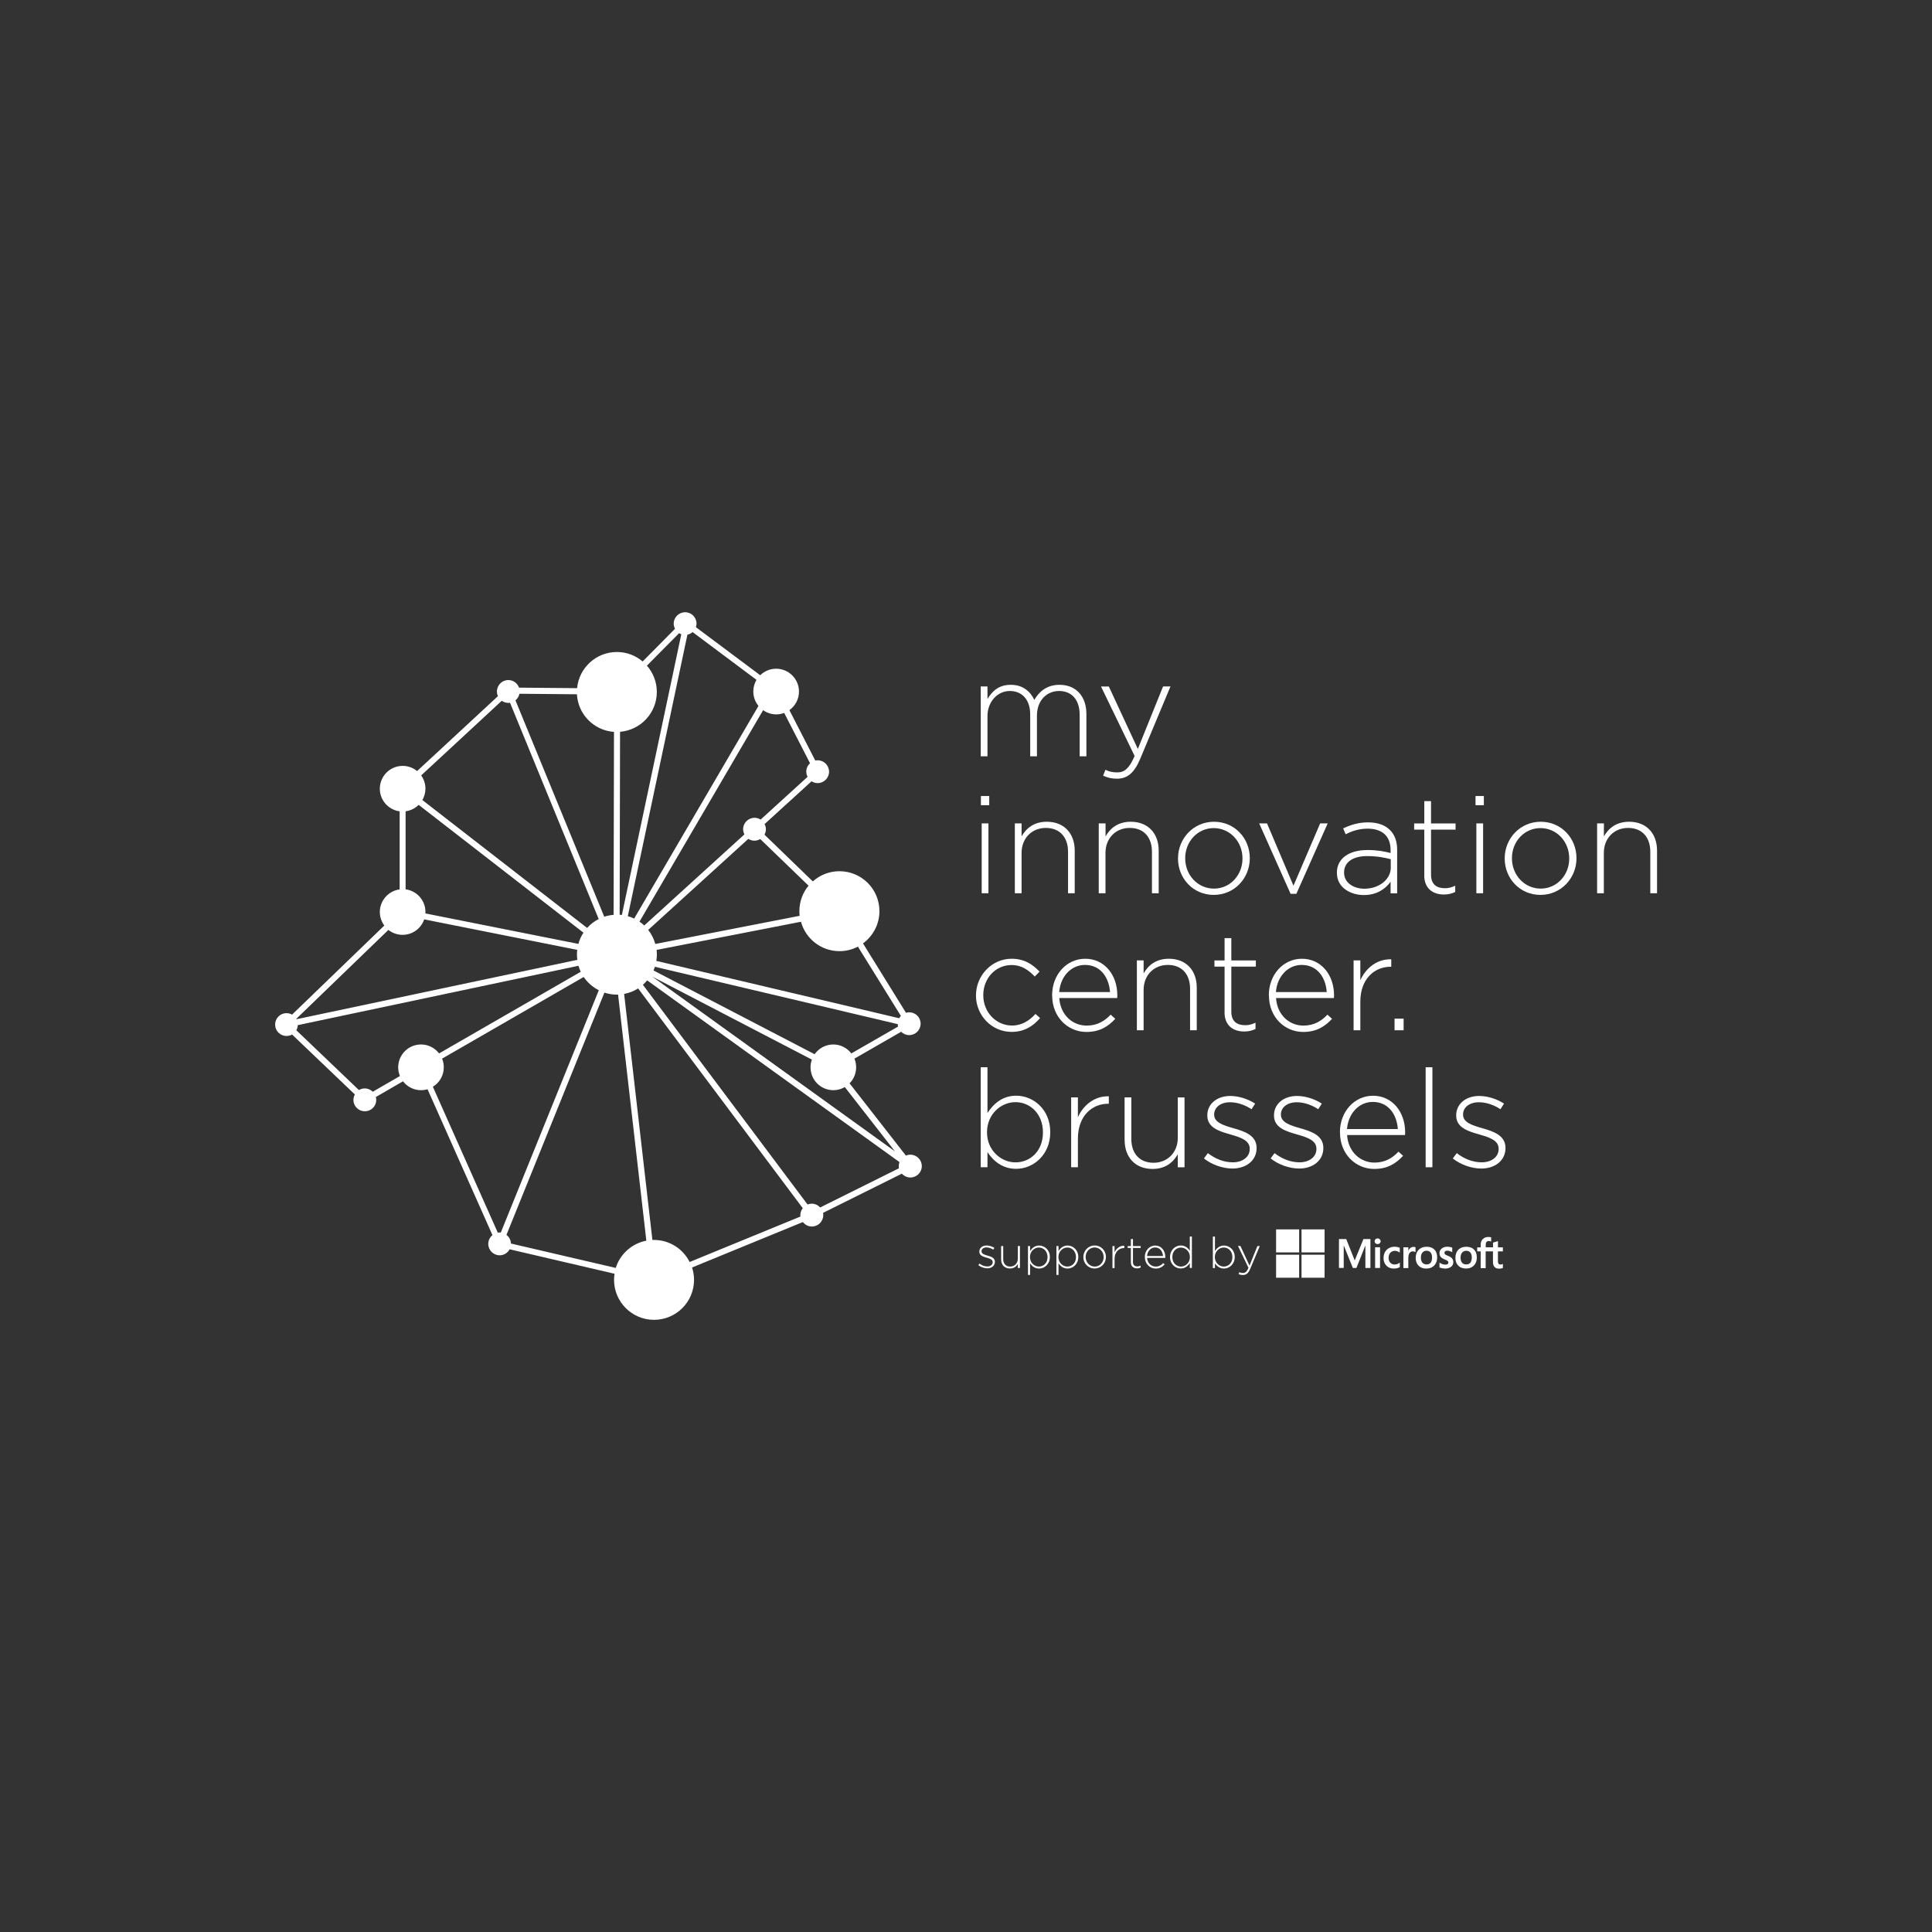 <?xml version="1.0" encoding="UTF-8"?><svg id="Calque_1" xmlns="http://www.w3.org/2000/svg" xmlns:xlink="http://www.w3.org/1999/xlink" viewBox="0 0 341 341"><rect x="0" y="0" width="341" height="341" fill="#333333" stroke="none"/><defs><style>.cls-1{fill:none;}.cls-1,.cls-2{stroke-width:0px;}.cls-2{fill:#fff;}.cls-3{clip-path:url(#clippath);}</style><clipPath id="clippath"><rect class="cls-1" x="48.53" y="108.05" width="243.93" height="124.91"/></clipPath></defs><g class="cls-3"><path class="cls-2" d="M173.1,121.16h1.19v2.2c.8-1.28,1.91-2.49,4.11-2.49s3.48,1.23,4.16,2.66c.8-1.38,2.13-2.66,4.45-2.66,2.93,0,4.74,2.05,4.74,5.15v7.47h-1.19v-7.32c0-2.66-1.38-4.21-3.65-4.21-2.08,0-3.89,1.6-3.89,4.35v7.18h-1.19v-7.4c0-2.56-1.4-4.13-3.6-4.13s-3.94,1.93-3.94,4.42v7.11h-1.19v-12.33Z"/><path class="cls-2" d="M205.28,121.16h1.31l-5.34,12.77c-1.09,2.59-2.34,3.51-4.11,3.51-.94,0-1.62-.17-2.44-.53l.41-1.04c.65.31,1.19.46,2.1.46,1.28,0,2.13-.75,3.05-2.9l-5.93-12.26h1.38l5.12,11.02,4.45-11.02Z"/><path class="cls-2" d="M173.13,140.5h1.47v1.62h-1.47v-1.62ZM173.27,145.33h1.19v12.33h-1.19v-12.33Z"/><path class="cls-2" d="M179.12,145.33h1.19v2.3c.82-1.45,2.2-2.59,4.45-2.59,3.12,0,4.93,2.13,4.93,5.08v7.54h-1.18v-7.32c0-2.54-1.43-4.21-3.92-4.21s-4.28,1.84-4.28,4.4v7.13h-1.19v-12.33Z"/><path class="cls-2" d="M193.94,145.33h1.19v2.3c.82-1.45,2.2-2.59,4.45-2.59,3.12,0,4.93,2.13,4.93,5.08v7.54h-1.19v-7.32c0-2.54-1.42-4.21-3.92-4.21s-4.28,1.84-4.28,4.4v7.13h-1.19v-12.33Z"/><path class="cls-2" d="M207.92,151.55v-.05c0-3.46,2.69-6.46,6.36-6.46s6.31,2.95,6.31,6.41v.05c0,3.46-2.68,6.45-6.36,6.45s-6.31-2.95-6.31-6.41M219.3,151.55v-.05c0-2.97-2.23-5.34-5.08-5.34s-5.03,2.39-5.03,5.29v.05c0,2.97,2.22,5.34,5.08,5.34s5.03-2.39,5.03-5.29"/><polygon class="cls-2" points="222.25 145.33 223.63 145.33 228.3 156.33 233.01 145.33 234.34 145.33 228.81 157.76 227.79 157.76 222.25 145.33"/><path class="cls-2" d="M235.96,154.09v-.05c0-2.56,2.2-4.01,5.39-4.01,1.72,0,2.9.22,4.09.53v-.53c0-2.49-1.52-3.77-4.06-3.77-1.5,0-2.73.41-3.87.99l-.44-1.04c1.36-.63,2.69-1.06,4.38-1.06s3,.46,3.89,1.36c.82.82,1.26,1.96,1.26,3.48v7.69h-1.16v-2.05c-.85,1.19-2.37,2.35-4.71,2.35s-4.76-1.31-4.76-3.87M245.47,153.05v-1.4c-1.04-.27-2.42-.55-4.18-.55-2.61,0-4.06,1.16-4.06,2.88v.05c0,1.79,1.69,2.83,3.58,2.83,2.51,0,4.67-1.55,4.67-3.79"/><path class="cls-2" d="M251.39,154.5v-8.07h-1.79v-1.09h1.79v-3.94h1.19v3.94h4.33v1.09h-4.33v7.95c0,1.77,1.04,2.39,2.46,2.39.6,0,1.11-.12,1.81-.44v1.11c-.63.29-1.23.44-2.01.44-1.91,0-3.46-1.04-3.46-3.38"/><path class="cls-2" d="M260.43,140.5h1.47v1.62h-1.47v-1.62ZM260.58,145.33h1.19v12.33h-1.19v-12.33Z"/><path class="cls-2" d="M265.58,151.55v-.05c0-3.46,2.68-6.46,6.36-6.46s6.31,2.95,6.31,6.41v.05c0,3.46-2.69,6.45-6.36,6.45s-6.31-2.95-6.31-6.41M276.97,151.55v-.05c0-2.97-2.22-5.34-5.08-5.34s-5.03,2.39-5.03,5.29v.05c0,2.97,2.23,5.34,5.08,5.34s5.03-2.39,5.03-5.29"/><path class="cls-2" d="M281.9,145.33h1.19v2.3c.82-1.45,2.2-2.59,4.45-2.59,3.12,0,4.93,2.13,4.93,5.08v7.54h-1.19v-7.32c0-2.54-1.43-4.21-3.92-4.21s-4.28,1.84-4.28,4.4v7.13h-1.19v-12.33Z"/><path class="cls-2" d="M172.26,175.73v-.05c0-3.46,2.76-6.46,6.29-6.46,2.32,0,3.77,1.06,4.93,2.27l-.84.87c-1.06-1.09-2.27-2.03-4.11-2.03-2.81,0-4.98,2.35-4.98,5.29v.05c0,2.97,2.25,5.34,5.08,5.34,1.74,0,3.09-.9,4.13-2.05l.82.73c-1.26,1.43-2.76,2.44-5.03,2.44-3.55,0-6.29-2.95-6.29-6.41"/><path class="cls-2" d="M185.7,175.7v-.05c0-3.58,2.51-6.43,5.85-6.43s5.66,2.8,5.66,6.46c0,.22,0,.29-.03.48h-10.22c.22,3.07,2.42,4.86,4.84,4.86,1.91,0,3.21-.85,4.23-1.93l.82.73c-1.26,1.35-2.73,2.32-5.1,2.32-3.24,0-6.04-2.59-6.04-6.43M195.92,175.1c-.17-2.49-1.6-4.79-4.43-4.79-2.44,0-4.33,2.05-4.54,4.79h8.97Z"/><path class="cls-2" d="M200.66,169.51h1.19v2.3c.82-1.45,2.2-2.59,4.45-2.59,3.12,0,4.93,2.13,4.93,5.08v7.54h-1.18v-7.32c0-2.54-1.43-4.21-3.92-4.21s-4.28,1.84-4.28,4.4v7.13h-1.19v-12.33Z"/><path class="cls-2" d="M216.14,178.68v-8.07h-1.79v-1.09h1.79v-3.94h1.19v3.94h4.33v1.09h-4.33v7.95c0,1.77,1.04,2.39,2.46,2.39.6,0,1.11-.12,1.81-.44v1.11c-.63.29-1.23.44-2.01.44-1.91,0-3.46-1.04-3.46-3.38"/><path class="cls-2" d="M223.95,175.7v-.05c0-3.58,2.51-6.43,5.85-6.43s5.66,2.8,5.66,6.46c0,.22,0,.29-.02.48h-10.22c.22,3.07,2.42,4.86,4.84,4.86,1.91,0,3.21-.85,4.23-1.93l.82.73c-1.26,1.35-2.73,2.32-5.1,2.32-3.24,0-6.04-2.59-6.04-6.43M234.17,175.1c-.17-2.49-1.6-4.79-4.43-4.79-2.44,0-4.33,2.05-4.54,4.79h8.97Z"/><path class="cls-2" d="M238.91,169.51h1.19v3.51c.97-2.2,3.02-3.79,5.46-3.7v1.31h-.12c-2.85,0-5.34,2.15-5.34,6.16v5.05h-1.19v-12.33Z"/><rect class="cls-2" x="246.14" y="179.79" width="1.6" height="2.05"/><path class="cls-2" d="M174.29,203.36v2.66h-1.19v-17.65h1.19v8.07c1.06-1.62,2.64-3.05,5.08-3.05,2.97,0,6,2.39,6,6.41v.05c0,4.01-3.02,6.45-6,6.45-2.46,0-4.06-1.4-5.08-2.95M184.08,199.9v-.05c0-3.24-2.25-5.32-4.84-5.32s-5.03,2.15-5.03,5.29v.05c0,3.17,2.47,5.29,5.03,5.29s4.84-1.96,4.84-5.27"/><path class="cls-2" d="M189.06,193.69h1.19v3.51c.97-2.2,3.02-3.79,5.46-3.7v1.31h-.12c-2.85,0-5.34,2.15-5.34,6.16v5.05h-1.19v-12.33Z"/><path class="cls-2" d="M198.49,201.23v-7.54h1.19v7.33c0,2.54,1.43,4.21,3.92,4.21s4.28-1.84,4.28-4.4v-7.13h1.19v12.33h-1.19v-2.3c-.82,1.45-2.2,2.59-4.45,2.59-3.12,0-4.93-2.13-4.93-5.08"/><path class="cls-2" d="M212.49,204.47l.7-.94c1.35,1.04,2.85,1.62,4.42,1.62,1.67,0,2.97-.92,2.97-2.35v-.05c0-1.45-1.55-1.98-3.26-2.47-2.01-.58-4.23-1.18-4.23-3.38v-.05c0-1.98,1.67-3.41,4.06-3.41,1.47,0,3.14.53,4.38,1.35l-.63.99c-1.14-.75-2.49-1.23-3.8-1.23-1.69,0-2.8.92-2.8,2.15v.05c0,1.38,1.67,1.89,3.43,2.39,1.98.56,4.06,1.28,4.06,3.46v.05c0,2.2-1.88,3.6-4.25,3.6-1.79,0-3.75-.73-5.05-1.79"/><path class="cls-2" d="M224.26,204.47l.7-.94c1.35,1.04,2.85,1.62,4.42,1.62,1.67,0,2.97-.92,2.97-2.35v-.05c0-1.45-1.55-1.98-3.26-2.47-2.01-.58-4.23-1.18-4.23-3.38v-.05c0-1.98,1.67-3.41,4.06-3.41,1.47,0,3.14.53,4.38,1.35l-.63.99c-1.14-.75-2.49-1.23-3.79-1.23-1.69,0-2.8.92-2.8,2.15v.05c0,1.38,1.67,1.89,3.43,2.39,1.98.56,4.06,1.28,4.06,3.46v.05c0,2.2-1.88,3.6-4.25,3.6-1.79,0-3.75-.73-5.05-1.79"/><path class="cls-2" d="M236.5,199.88v-.05c0-3.58,2.51-6.43,5.85-6.43s5.66,2.8,5.66,6.46c0,.22,0,.29-.03.48h-10.22c.22,3.07,2.42,4.86,4.84,4.86,1.91,0,3.22-.85,4.23-1.93l.82.73c-1.26,1.35-2.73,2.32-5.1,2.32-3.24,0-6.04-2.59-6.04-6.43M246.72,199.28c-.17-2.49-1.6-4.79-4.43-4.79-2.44,0-4.33,2.05-4.54,4.79h8.97Z"/><rect class="cls-2" x="251.63" y="188.37" width="1.19" height="17.65"/><path class="cls-2" d="M256.42,204.47l.7-.94c1.35,1.04,2.85,1.62,4.42,1.62,1.67,0,2.97-.92,2.97-2.35v-.05c0-1.45-1.55-1.98-3.26-2.47-2.01-.58-4.23-1.18-4.23-3.38v-.05c0-1.98,1.67-3.41,4.06-3.41,1.47,0,3.14.53,4.38,1.35l-.63.99c-1.14-.75-2.49-1.23-3.8-1.23-1.69,0-2.8.92-2.8,2.15v.05c0,1.38,1.67,1.89,3.43,2.39,1.98.56,4.06,1.28,4.06,3.46v.05c0,2.2-1.88,3.6-4.26,3.6-1.79,0-3.74-.73-5.05-1.79"/><path class="cls-2" d="M172.66,223.32l.22-.3c.43.33.9.51,1.39.51.53,0,.94-.29.94-.74v-.02c0-.46-.49-.62-1.03-.78-.63-.18-1.33-.37-1.33-1.07h0c0-.64.53-1.09,1.28-1.09.46,0,.99.17,1.38.42l-.2.31c-.36-.23-.78-.39-1.19-.39-.53,0-.88.29-.88.68h0c0,.45.52.61,1.08.77.63.18,1.28.4,1.28,1.09h0c0,.71-.59,1.15-1.34,1.15-.56,0-1.18-.23-1.59-.56"/><path class="cls-2" d="M176.7,222.3v-2.37h.37v2.3c0,.8.45,1.32,1.23,1.32s1.35-.58,1.35-1.39v-2.24h.37v3.88h-.37v-.72c-.26.46-.69.81-1.4.81-.98,0-1.55-.67-1.55-1.6"/><path class="cls-2" d="M181.44,219.93h.37v.87c.34-.51.83-.96,1.6-.96.94,0,1.89.75,1.89,2.01v.02c0,1.26-.95,2.03-1.89,2.03-.78,0-1.28-.44-1.6-.93v2.05h-.37v-5.1ZM184.89,221.88h0c0-1.04-.71-1.69-1.52-1.69s-1.58.68-1.58,1.67v.02c0,1,.78,1.67,1.58,1.67s1.52-.62,1.52-1.66"/><path class="cls-2" d="M186.46,219.93h.37v.87c.34-.51.83-.96,1.6-.96.94,0,1.89.75,1.89,2.01v.02c0,1.26-.95,2.03-1.89,2.03-.78,0-1.28-.44-1.6-.93v2.05h-.37v-5.1ZM189.91,221.88h0c0-1.04-.71-1.69-1.52-1.69s-1.58.68-1.58,1.67v.02c0,1,.78,1.67,1.58,1.67s1.52-.62,1.52-1.66"/><path class="cls-2" d="M191.21,221.88h0c0-1.1.85-2.05,2-2.05s1.99.93,1.99,2.01v.02c0,1.09-.84,2.03-2,2.03s-1.99-.93-1.99-2.01M194.8,221.88h0c0-.95-.7-1.7-1.6-1.7s-1.58.75-1.58,1.67v.02c0,.93.7,1.68,1.6,1.68s1.58-.75,1.58-1.67"/><path class="cls-2" d="M196.35,219.93h.37v1.1c.31-.69.95-1.19,1.72-1.16v.41h-.04c-.9,0-1.68.68-1.68,1.94v1.59h-.37v-3.88Z"/><path class="cls-2" d="M199.6,222.81v-2.54h-.56v-.34h.56v-1.24h.37v1.24h1.36v.34h-1.36v2.5c0,.55.33.75.78.75.19,0,.35-.04.57-.14v.35c-.2.09-.39.14-.63.14-.6,0-1.09-.33-1.09-1.06"/><path class="cls-2" d="M202.06,221.88h0c0-1.14.79-2.04,1.84-2.04s1.78.88,1.78,2.03c0,.07,0,.09,0,.15h-3.22c.07.97.76,1.53,1.52,1.53.6,0,1.01-.27,1.33-.61l.26.23c-.4.43-.86.73-1.6.73-1.02,0-1.9-.82-1.9-2.02M205.27,221.69c-.05-.78-.5-1.51-1.39-1.51-.77,0-1.36.65-1.43,1.51h2.82Z"/><path class="cls-2" d="M206.51,221.88h0c0-1.28.95-2.05,1.89-2.05.78,0,1.28.44,1.6.93v-2.51h.37v5.55h-.37v-.87c-.33.51-.83.96-1.6.96-.93,0-1.89-.75-1.89-2.02M210.02,221.88h0c0-1.01-.78-1.68-1.58-1.68s-1.52.62-1.52,1.66v.02c0,1.02.71,1.67,1.52,1.67s1.58-.68,1.58-1.67"/><path class="cls-2" d="M214.44,222.97v.84h-.37v-5.55h.37v2.54c.34-.51.83-.96,1.6-.96.94,0,1.89.75,1.89,2.01v.02c0,1.26-.95,2.03-1.89,2.03-.78,0-1.28-.44-1.6-.93M217.52,221.88h0c0-1.04-.71-1.69-1.52-1.69s-1.58.68-1.58,1.67v.02c0,1,.78,1.67,1.58,1.67s1.52-.62,1.52-1.66"/><path class="cls-2" d="M221.94,219.93h.41l-1.68,4.01c-.34.82-.74,1.1-1.29,1.1-.3,0-.51-.05-.77-.17l.13-.33c.2.1.37.14.66.14.4,0,.67-.23.96-.91l-1.86-3.86h.43l1.61,3.47,1.4-3.47Z"/><rect class="cls-2" x="225.23" y="216.99" width="4.07" height="4.06"/><path class="cls-2" d="M229.72,216.99h4.07v4.06h-4.07v-4.06"/><path class="cls-2" d="M261.91,218.54c.37-.24.86-.27,1.28-.15,0,.25,0,.5,0,.75-.2-.09-.44-.15-.65-.06-.17.07-.27.24-.29.41-.03.22,0,.44-.02.66.43,0,.86,0,1.29,0,0-.28,0-.55,0-.83.29-.08.58-.18.87-.26,0,.37,0,.73,0,1.1.29,0,.58,0,.87,0v.71c-.29-.01-.58,0-.87,0v1.23c0,.23-.01.46.01.68.02.13.06.28.19.35.21.12.48.07.67-.06v.72c-.25.11-.53.14-.81.12-.26-.02-.52-.11-.69-.32-.19-.23-.24-.55-.25-.84,0-.63,0-1.26,0-1.88h-1.29v2.96h-.88c0-.99,0-1.97,0-2.96-.21,0-.41,0-.61,0,0-.23,0-.47,0-.7.2,0,.41,0,.61,0,.01-.31-.03-.63.06-.93.08-.27.25-.52.5-.68"/><path class="cls-2" d="M243.07,218.59c.18-.03.37.03.49.17.14.15.16.39.06.57-.11.2-.36.29-.59.24-.23-.04-.42-.25-.41-.49,0-.25.2-.47.45-.5"/><path class="cls-2" d="M236.33,218.69h1.28c.4,1.01.8,2.01,1.2,3.02.1.25.2.51.3.76.51-1.26,1.03-2.51,1.54-3.78.41,0,.82,0,1.23,0v5.11c-.29,0-.59,0-.89,0,0-1.26,0-2.51,0-3.77,0-.06,0-.11,0-.17-.02.03-.03.05-.05.08-.51,1.29-1.03,2.57-1.53,3.86-.21,0-.42,0-.63,0-.53-1.29-1.04-2.58-1.56-3.87-.01-.03-.03-.05-.05-.08,0,.55,0,1.1,0,1.65v2.29c-.28,0-.56,0-.84,0v-5.11Z"/><path class="cls-2" d="M245.5,220.14c.42-.12.88-.12,1.31,0,.09.03.17.06.25.11,0,.28,0,.56,0,.84-.28-.22-.64-.35-1-.31-.28.03-.56.18-.73.41-.22.29-.27.67-.23,1.02.03.27.14.55.36.73.22.2.53.27.82.24.29-.03.56-.15.79-.32,0,.26,0,.53,0,.79-.36.21-.79.27-1.2.25-.42-.02-.84-.18-1.14-.48-.33-.32-.51-.77-.53-1.23-.02-.47.07-.97.35-1.36.23-.34.59-.58.98-.69"/><path class="cls-2" d="M255.1,220.08c.41-.07.83-.02,1.22.13v.81c-.27-.18-.6-.28-.92-.27-.16,0-.35.08-.42.23-.06.15-.02.36.13.45.25.17.55.23.8.39.2.11.4.26.5.48.19.4.11.93-.23,1.23-.32.3-.79.39-1.22.37-.31-.02-.61-.08-.89-.2,0-.28,0-.57,0-.85.24.17.51.29.8.34.2.03.42.03.61-.06.18-.09.21-.34.1-.5-.1-.12-.25-.18-.38-.25-.26-.12-.53-.21-.76-.39-.16-.12-.28-.3-.33-.5-.07-.29-.05-.62.12-.87.19-.3.53-.47.87-.54"/><path class="cls-2" d="M249.02,220.2c.24-.14.55-.16.82-.07v.88c-.17-.11-.39-.16-.59-.14-.25.03-.45.22-.55.44-.11.23-.13.5-.13.75v1.75h-.87c0-1.22,0-2.44,0-3.66.29,0,.58,0,.87,0,0,.21,0,.42,0,.63.09-.23.23-.45.46-.57"/><path class="cls-2" d="M242.71,220.14c.29,0,.58,0,.87,0,0,1.22,0,2.44,0,3.66h-.87v-3.66"/><path class="cls-2" d="M253.48,221c-.15-.34-.43-.62-.77-.77-.39-.18-.84-.2-1.26-.15-.44.06-.87.26-1.16.62-.26.32-.38.72-.41,1.12-.04.47.05.97.32,1.37.24.34.61.57,1.02.66.34.07.69.07,1.03,0,.4-.08.77-.3,1.01-.62.24-.3.36-.68.39-1.07.03-.39-.01-.8-.18-1.16M252.63,222.68c-.08.19-.24.35-.43.42-.23.09-.48.09-.72.03-.24-.06-.44-.23-.55-.46-.14-.28-.16-.61-.13-.91.03-.28.12-.57.34-.77.15-.14.37-.22.58-.23.26-.02.55.06.73.25.2.2.28.49.3.76.02.3,0,.62-.12.9"/><path class="cls-2" d="M260.53,221.11c-.14-.36-.41-.68-.76-.85-.4-.2-.87-.23-1.31-.18-.35.05-.7.18-.97.41-.33.28-.52.7-.58,1.13-.05.43-.04.87.14,1.27.17.39.5.71.89.86.39.15.83.17,1.24.11.42-.07.82-.29,1.08-.63.28-.35.4-.81.4-1.25,0-.3-.03-.6-.14-.87M259.73,222.35c-.03.19-.1.39-.23.54-.13.15-.32.25-.51.27-.21.03-.43.02-.63-.07-.21-.09-.38-.27-.46-.48-.1-.25-.13-.53-.1-.8.02-.26.09-.53.27-.73.16-.19.4-.29.64-.31.25-.02.51.04.71.21.18.14.27.36.32.58.05.26.05.52,0,.78"/><path class="cls-2" d="M225.23,221.46h4.07v4.06h-4.07v-4.06Z"/><path class="cls-2" d="M229.72,221.46h4.07v4.06h-4.07v-4.06"/><path class="cls-2" d="M160.66,203.8c-.27,0-.54.06-.77.16l-9.94-12.75c.72-.73,1.16-1.72,1.16-2.83,0-.54-.11-1.06-.3-1.53l8.24-4.74c.37.36.87.59,1.42.59,1.11,0,2.02-.9,2.02-2.02s-.9-2.01-2.02-2.01c-.2,0-.38.04-.56.09l-7.59-12.25c1.75-1.28,2.9-3.35,2.9-5.69,0-3.9-3.16-7.05-7.06-7.05-1.8,0-3.45.68-4.7,1.8l-8.53-8.25c.16-.29.25-.61.25-.96,0-.33-.09-.64-.23-.91l8.29-7.55c.31.2.68.32,1.07.32,1.11,0,2.02-.9,2.02-2.01s-.9-2.02-2.02-2.02c-.14,0-.28.02-.41.05l-4.57-8.9c1.02-.73,1.69-1.92,1.69-3.28,0-2.23-1.81-4.03-4.03-4.03-1.09,0-2.09.44-2.81,1.15l-11.35-8.48c.06-.2.11-.41.11-.63,0-1.11-.9-2.01-2.01-2.01s-2.02.9-2.02,2.01c0,.33.09.64.23.91l-5.71,5.77c-1.23-1.04-2.81-1.67-4.55-1.67-3.67,0-6.68,2.8-7.02,6.38l-10.25-.09c-.28-.78-1.02-1.34-1.89-1.34-1.11,0-2.01.9-2.01,2.02,0,.29.06.57.18.82l-14.27,13.22c-.7-.57-1.59-.91-2.55-.91-2.23,0-4.03,1.81-4.03,4.03,0,2.05,1.53,3.73,3.5,3.99v13.78c-1.97.26-3.5,1.95-3.5,3.99,0,.9.3,1.72.79,2.39l-16.28,15.72c-.54-.3-1.2-.35-1.81-.08-1.01.46-1.46,1.65-1,2.67.46,1.01,1.65,1.46,2.67,1,.05-.02.09-.06.14-.08l11.08,10.58c-.29.54-.34,1.19-.07,1.79.46,1.01,1.65,1.46,2.67,1,.91-.41,1.36-1.41,1.11-2.34l4.79-2.77c.74.96,1.89,1.57,3.19,1.57.4,0,.78-.06,1.14-.17l11.46,25.75c-.45.37-.74.92-.74,1.55,0,1.11.9,2.01,2.01,2.01.76,0,1.42-.43,1.76-1.06l18.52,4.32c-.05.35-.09.71-.09,1.07,0,3.9,3.16,7.06,7.06,7.06s7.06-3.16,7.06-7.06c0-.76-.13-1.49-.35-2.18l19.56-8.02c.37.48.94.79,1.59.79,1.11,0,2.01-.9,2.01-2.02,0-.13-.01-.26-.04-.39l13.91-6.92c.37.41.9.68,1.5.68,1.11,0,2.02-.9,2.02-2.01s-.9-2.02-2.02-2.02M52.33,179.9s-.03-.05-.04-.07l16.26-15.7c.69.55,1.56.87,2.51.87,1.77,0,3.27-1.14,3.81-2.73l27.01,5.38c-.03.27-.05.55-.05.84,0,.31.03.62.07.92l-49.55,10.48ZM133.87,124.6l-21.94,37.53c-.36-.17-.73-.32-1.12-.43l10.52-49.68c.35-.07.65-.23.91-.46l11.28,8.43c-.35.6-.56,1.3-.56,2.05,0,.97.34,1.86.91,2.55M132.08,148.06c.31.2.68.32,1.08.32.37,0,.72-.11,1.02-.29l8.53,8.23c-1.01,1.22-1.62,2.79-1.62,4.5,0,.28.02.55.05.82l-25.48,4.97c-.25-.92-.68-1.76-1.25-2.48l17.67-16.07ZM120.25,111.95l-10.49,49.54c-.13-.02-.26-.03-.39-.04l.07-32.29c3.63-.29,6.49-3.32,6.49-7.03,0-1.78-.66-3.4-1.75-4.64l5.68-5.73c.12.08.26.14.4.19M108.37,129.17l-.07,32.3c-.57.05-1.13.16-1.65.33l-15.67-38.19c.35-.29.61-.69.7-1.16l10.15.09c.19,3.55,3,6.39,6.54,6.64M89.71,124.07c.1,0,.2-.01.31-.03l15.65,38.17c-.78.4-1.47.93-2.04,1.57l-29.08-22.57c.34-.59.54-1.28.54-2.01,0-.87-.28-1.68-.75-2.34l14.22-13.17c.33.23.73.37,1.16.37M73.9,142.06l29.08,22.56c-.4.6-.7,1.27-.89,1.98l-27.01-5.38c0-.09.01-.17.01-.26,0-2.05-1.52-3.73-3.5-3.99v-13.78c.9-.12,1.7-.53,2.31-1.14M147.08,192.42c.74,0,1.44-.21,2.03-.55l8.85,11.35-42.84-30.85,28.18,14.65c-.16.43-.24.89-.24,1.37,0,2.23,1.81,4.03,4.03,4.03M147.08,184.35c-1.36,0-2.57.68-3.3,1.72l-28.43-14.78c.09-.21.17-.43.24-.65l42.86,10.12c0,.15.03.29.06.43l-8.25,4.74c-.74-.96-1.89-1.58-3.19-1.58M158.99,179.32c-.11.12-.21.26-.28.4l-42.87-10.12c.06-.36.1-.73.1-1.11,0-.28-.02-.56-.05-.83l25.48-4.97c.82,2.99,3.55,5.19,6.8,5.19,1.17,0,2.28-.29,3.25-.8l7.59,12.24ZM142.96,134.72c-.4.37-.65.89-.65,1.48,0,.33.09.64.23.91l-8.29,7.55c-.31-.2-.68-.32-1.07-.32-1.11,0-2.02.9-2.02,2.02,0,.33.09.63.23.91l-17.68,16.08c-.26-.25-.54-.48-.84-.68l21.82-37.32c.66.46,1.46.74,2.32.74.49,0,.96-.09,1.4-.26l4.57,8.9ZM65.79,192.69c-.58-.57-1.46-.76-2.24-.4-.07.03-.13.08-.2.11l-11.05-10.56c.16-.27.24-.58.26-.9l49.54-10.48c.11.37.24.72.4,1.06l-25,14.41c-.74-.96-1.89-1.58-3.19-1.58-2.23,0-4.03,1.81-4.03,4.03,0,.55.11,1.07.31,1.54l-4.79,2.77ZM76.41,191.81c1.15-.71,1.92-1.98,1.92-3.43,0-.54-.11-1.06-.3-1.53l24.99-14.41c.68.99,1.6,1.8,2.67,2.34l-17.3,42.77c-.08,0-.15-.02-.23-.02-.1,0-.2.02-.3.03l-11.46-25.75ZM90.18,219.47c-.02-.62-.33-1.16-.79-1.51l17.29-42.76c.69.23,1.42.35,2.19.35.08,0,.15,0,.22,0l4.99,43.43c-2.56.49-4.63,2.36-5.4,4.81l-18.51-4.31ZM121.72,222.74c-1.16-2.31-3.54-3.89-6.3-3.89-.09,0-.18,0-.27.01l-4.99-43.43c.89-.17,1.73-.5,2.47-.97l29.06,38.79c-.27.34-.43.76-.43,1.23,0,.08.01.16.02.24l-19.57,8.03ZM144.77,213.13c-.37-.41-.9-.68-1.5-.68-.26,0-.51.05-.74.14l-29.06-38.78c.27-.24.53-.49.76-.77l44.53,32.07c-.08.22-.13.45-.13.7,0,.13.01.26.04.39l-13.91,6.92Z"/></g></svg>